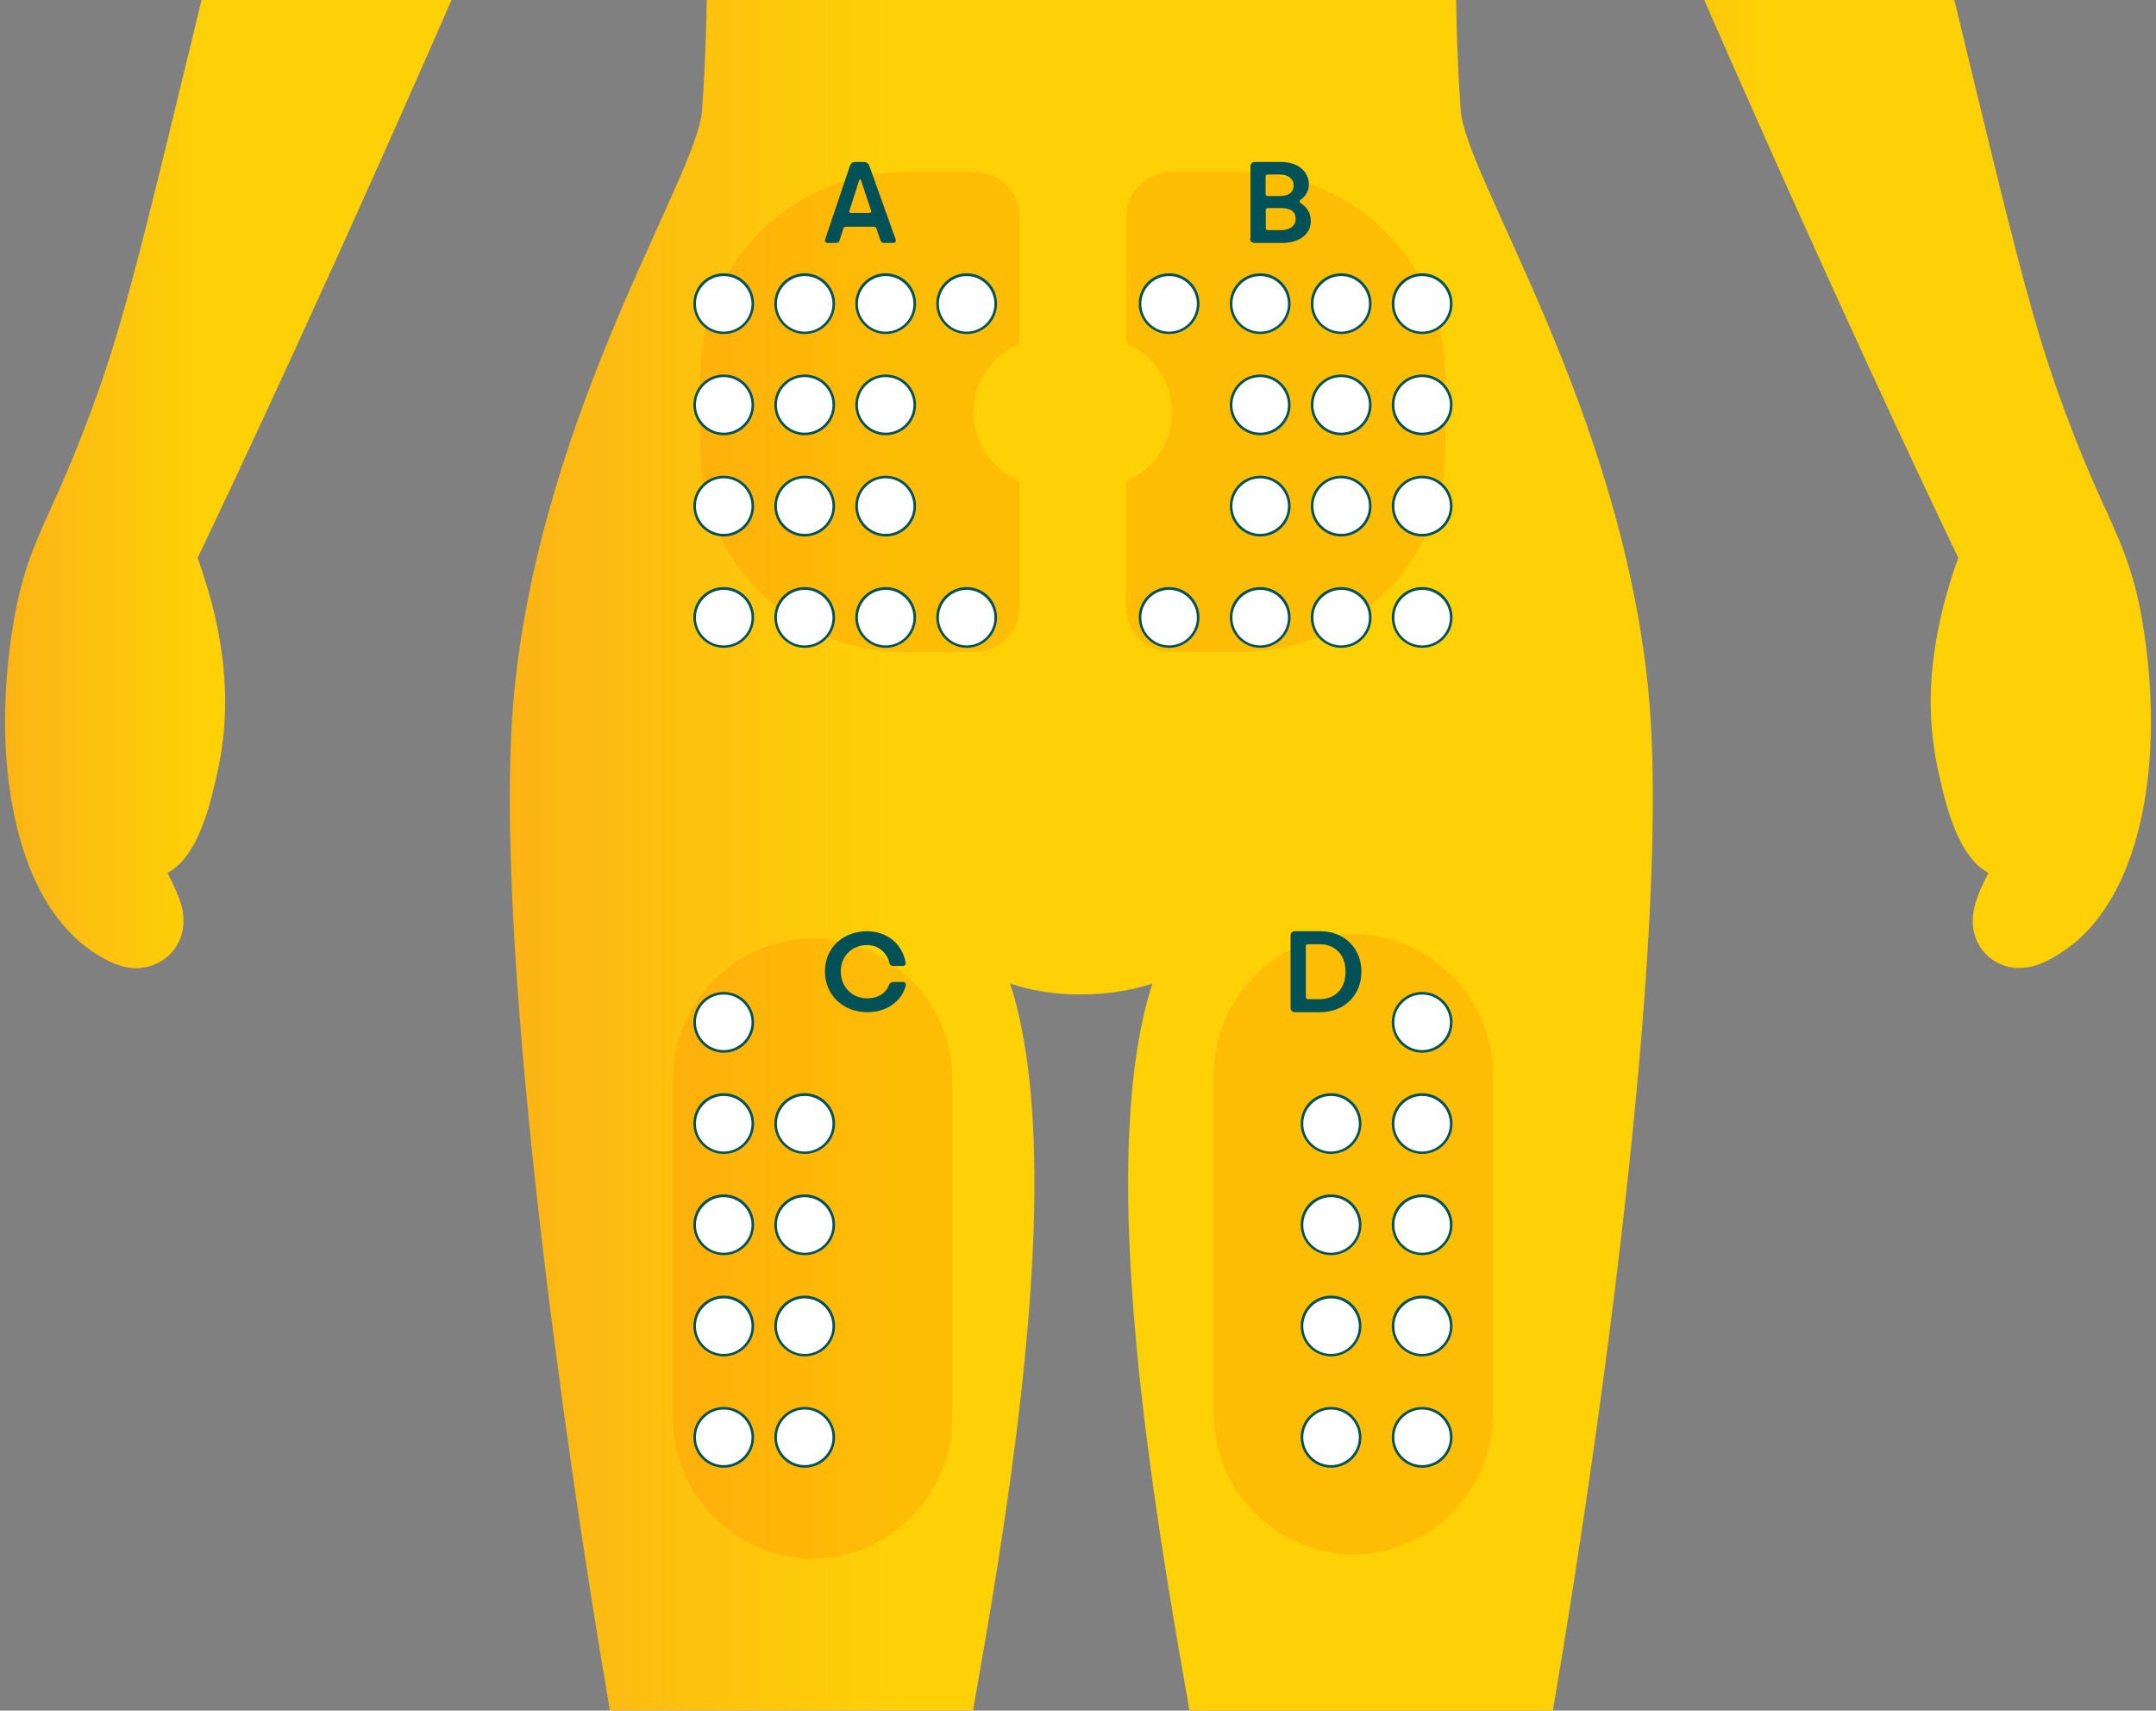 <svg width="213" height="169" viewBox="0 0 213 169" fill="none" xmlns="http://www.w3.org/2000/svg">
<rect x="0" y="0" width="213" height="169" fill="#808080" stroke="none"/>
<g clip-path="url(#clip0_1079_150247)">
<path d="M96.131 169C99.219 151.466 103.687 125.155 101.706 106.748C101.317 103.233 100.715 99.99 99.802 97.175C100.463 97.388 101.142 97.582 101.842 97.738C103.182 98.029 104.6 98.204 106.057 98.243C106.31 98.243 106.562 98.243 106.815 98.243H106.912C108.369 98.243 109.787 98.107 111.127 97.854C112.079 97.68 112.972 97.447 113.846 97.175C112.545 101.252 111.826 106.165 111.574 111.583C110.7 129.544 114.682 152.961 117.518 169H153.415C158.932 136.612 164.973 90.126 162.856 68.379C162.856 68.34 162.856 68.301 162.856 68.262C160.078 40.282 144.752 17.427 144.305 10.883C143.878 4.65 143.761 -1.66 143.858 -7.893C143.955 -13.718 144.227 -19.447 144.655 -25H69.033C69.208 -22.534 69.382 -20.049 69.499 -17.524C69.965 -8.262 70.023 1.408 69.363 10.883C68.916 17.427 53.59 40.301 50.812 68.262C50.618 70.243 50.482 72.437 50.424 74.806C49.763 98.359 55.222 139.505 60.253 168.981H96.15L96.131 169Z" fill="url(#paint0_linear_1079_150247)"/>
<path d="M25.171 -25C24.919 -23.408 24.608 -21.641 24.239 -19.66C22.879 -12.243 21.48 -6.476 18.703 5L18.645 5.252L18.509 5.777C14.351 22.942 12.254 31.544 9.651 38.825C7.669 44.34 6.193 47.641 4.989 50.301C3.182 54.32 1.997 56.961 1.162 62.612C0.21 68.961 0.288 75.117 1.376 80.398C1.784 82.379 2.327 84.204 2.988 85.854C3.26 86.534 3.571 87.194 3.881 87.816C4.25 88.534 4.639 89.194 5.066 89.835C5.766 90.864 6.523 91.777 7.359 92.573C7.397 92.612 7.456 92.65 7.494 92.709C7.825 93.019 8.174 93.311 8.524 93.563C8.738 93.738 9.165 94.029 9.67 94.359C9.728 94.398 9.806 94.437 9.884 94.476C10.583 94.903 11.224 95.194 11.846 95.388C12.04 95.447 12.234 95.505 12.448 95.544C12.797 95.621 13.147 95.641 13.477 95.641C13.847 95.641 14.216 95.602 14.585 95.505C15.342 95.33 16.041 94.961 16.624 94.437C16.935 94.146 17.207 93.835 17.421 93.485C18.003 92.573 18.236 91.447 18.081 90.262C18.081 90.204 18.081 90.146 18.062 90.087C17.965 89.524 17.79 88.922 17.479 88.204C17.226 87.602 16.916 86.942 16.547 86.243C16.974 86.01 17.421 85.68 17.848 85.233C18.023 85.058 18.178 84.864 18.334 84.67C18.664 84.262 18.955 83.777 19.247 83.233C19.557 82.67 19.829 82.01 20.101 81.291C20.49 80.282 20.82 79.097 21.131 77.796L21.189 77.544C21.616 75.777 22.316 72.806 22.238 68.709C22.199 66.922 22.024 65.058 21.694 63.155C21.5 62.048 21.267 60.903 20.956 59.757C20.703 58.748 20.393 57.718 20.062 56.689C19.888 56.165 19.713 55.641 19.519 55.117C22.413 49.078 33.077 26.612 47.549 -6.748C48.85 -9.757 50.191 -12.845 51.55 -16.01C51.628 -16.165 51.686 -16.34 51.764 -16.495C52.191 -17.505 52.833 -19.447 53.979 -25H25.191H25.171Z" fill="url(#paint1_linear_1079_150247)"/>
<path d="M208 50.301C206.795 47.641 205.319 44.34 203.338 38.825C200.696 31.427 198.559 22.689 194.344 5.252L194.286 5C191.508 -6.476 190.109 -12.243 188.73 -19.66C188.361 -21.641 188.07 -23.388 187.798 -25H159.01C160.156 -19.447 160.797 -17.505 161.224 -16.495C161.69 -15.408 162.157 -14.34 162.603 -13.272C164.119 -9.757 165.595 -6.359 167.032 -3.058C180.688 28.262 190.673 49.291 193.47 55.117C193.373 55.369 193.295 55.621 193.198 55.874C192.848 56.883 192.537 57.893 192.265 58.864C191.955 59.971 191.702 61.078 191.488 62.146C191.042 64.398 190.789 66.592 190.75 68.709C190.673 72.786 191.372 75.757 191.799 77.544L191.857 77.796C192.304 79.68 192.809 81.252 193.392 82.515C193.509 82.767 193.625 83 193.742 83.233C194.169 84.049 194.635 84.689 195.14 85.233C195.199 85.291 195.237 85.33 195.296 85.388C195.684 85.757 196.073 86.029 196.442 86.243C196.092 86.942 195.762 87.602 195.529 88.204C195.471 88.32 195.432 88.437 195.393 88.553C195.179 89.117 195.043 89.621 194.965 90.087C194.694 91.777 195.199 93.369 196.384 94.437C196.422 94.476 196.461 94.515 196.5 94.553C197.219 95.155 198.132 95.524 199.084 95.621C199.22 95.621 199.356 95.621 199.511 95.621C199.938 95.621 200.482 95.582 201.182 95.35C201.376 95.291 201.589 95.214 201.803 95.117C202.425 94.864 203.143 94.456 203.979 93.874C204.134 93.777 204.29 93.66 204.445 93.544C205.047 93.097 205.61 92.592 206.154 92.029C206.213 91.971 206.29 91.893 206.349 91.816C207.184 90.922 207.922 89.893 208.602 88.728C208.777 88.437 208.952 88.126 209.107 87.816C209.67 86.748 210.156 85.563 210.583 84.32C210.991 83.097 211.341 81.796 211.632 80.398C212.72 75.117 212.778 68.961 211.846 62.612C211.011 56.961 209.806 54.301 208.019 50.301H208Z" fill="url(#paint2_linear_1079_150247)"/>
<path opacity="0.25" d="M80.292 92.714C72.617 92.811 66.5 99.006 66.5 106.637V140.096C66.5 147.708 72.636 153.903 80.292 154C87.89 153.903 94.084 147.708 94.084 140.096V106.637C94.084 98.986 87.89 92.811 80.292 92.714Z" fill="#FF8300"/>
<path opacity="0.25" d="M133.708 92.287C126.072 92.384 119.916 98.579 119.916 106.21V139.669C119.916 147.281 126.072 153.476 133.708 153.573C141.345 153.476 147.5 147.281 147.5 139.669V106.21C147.5 98.559 141.325 92.384 133.708 92.287Z" fill="#FF8300"/>
<path opacity="0.25" d="M100.728 33.914V21.427C100.728 18.981 98.722 17 96.287 17H89.157C78.092 17.136 69.189 26.107 69.189 37.176V44.283C69.189 55.313 78.092 64.285 89.157 64.421H96.287C98.722 64.421 100.728 62.44 100.728 60.013V47.526C98.06 46.42 96.189 43.779 96.189 40.73C96.189 37.681 98.06 35.04 100.728 33.933V33.914Z" fill="#FF8300"/>
<path opacity="0.25" d="M111.268 33.914V21.427C111.268 18.981 113.274 17 115.729 17H122.82C133.884 17.136 142.787 26.107 142.787 37.176V44.283C142.787 55.313 133.884 64.285 122.82 64.421H115.729C113.255 64.421 111.268 62.44 111.268 60.013V47.526C113.936 46.42 115.807 43.779 115.807 40.73C115.807 37.681 113.936 35.04 111.268 33.933V33.914Z" fill="#FF8300"/>
<path d="M71.499 103.863C73.081 103.863 74.362 102.581 74.362 101C74.362 99.419 73.081 98.137 71.499 98.137C69.918 98.137 68.637 99.419 68.637 101C68.637 102.581 69.918 103.863 71.499 103.863Z" fill="white"/>
<path fill-rule="evenodd" clip-rule="evenodd" d="M68.5 101C68.5 102.667 69.853 104 71.5 104C73.167 104 74.5 102.667 74.5 101C74.5 99.333 73.167 98 71.5 98C69.833 98 68.5 99.333 68.5 101ZM68.755 101C68.755 99.49 69.99 98.255 71.5 98.255C73.01 98.255 74.245 99.49 74.245 101C74.245 102.51 73.01 103.745 71.5 103.745C69.99 103.745 68.755 102.51 68.755 101Z" fill="#025157"/>
<path d="M71.499 113.883C73.081 113.883 74.362 112.601 74.362 111.02C74.362 109.439 73.081 108.157 71.499 108.157C69.918 108.157 68.637 109.439 68.637 111.02C68.637 112.601 69.918 113.883 71.499 113.883Z" fill="white"/>
<path fill-rule="evenodd" clip-rule="evenodd" d="M68.5 111C68.5 112.667 69.853 114 71.5 114C73.167 114 74.5 112.667 74.5 111C74.5 109.333 73.167 108 71.5 108C69.833 108 68.5 109.333 68.5 111ZM68.755 111.02C68.755 109.51 69.99 108.275 71.5 108.275C73.01 108.275 74.245 109.51 74.245 111.02C74.245 112.529 73.01 113.765 71.5 113.765C69.99 113.765 68.755 112.529 68.755 111.02Z" fill="#025157"/>
<path d="M71.499 123.883C73.081 123.883 74.362 122.601 74.362 121.02C74.362 119.439 73.081 118.157 71.499 118.157C69.918 118.157 68.637 119.439 68.637 121.02C68.637 122.601 69.918 123.883 71.499 123.883Z" fill="white"/>
<path fill-rule="evenodd" clip-rule="evenodd" d="M68.5 121C68.5 122.667 69.853 124 71.5 124C73.167 124 74.5 122.667 74.5 121C74.5 119.333 73.167 118 71.5 118C69.833 118 68.5 119.333 68.5 121ZM68.755 121.02C68.755 119.51 69.99 118.275 71.5 118.275C73.01 118.275 74.245 119.51 74.245 121.02C74.245 122.529 73.01 123.765 71.5 123.765C69.99 123.765 68.755 122.529 68.755 121.02Z" fill="#025157"/>
<path d="M71.499 133.863C73.081 133.863 74.362 132.581 74.362 131C74.362 129.419 73.081 128.137 71.499 128.137C69.918 128.137 68.637 129.419 68.637 131C68.637 132.581 69.918 133.863 71.499 133.863Z" fill="white"/>
<path fill-rule="evenodd" clip-rule="evenodd" d="M68.5 131C68.5 132.667 69.853 134 71.5 134C73.167 134 74.5 132.667 74.5 131C74.5 129.333 73.167 128 71.5 128C69.833 128 68.5 129.333 68.5 131ZM68.755 131.02C68.755 129.51 69.99 128.275 71.5 128.275C73.01 128.275 74.245 129.51 74.245 131.02C74.245 132.529 73.01 133.765 71.5 133.765C69.99 133.765 68.755 132.529 68.755 131.02Z" fill="#025157"/>
<path d="M71.499 32.863C73.081 32.863 74.362 31.581 74.362 30C74.362 28.419 73.081 27.137 71.499 27.137C69.918 27.137 68.637 28.419 68.637 30C68.637 31.581 69.918 32.863 71.499 32.863Z" fill="white"/>
<path fill-rule="evenodd" clip-rule="evenodd" d="M68.5 30C68.5 31.667 69.853 33 71.5 33C73.167 33 74.5 31.667 74.5 30C74.5 28.333 73.167 27 71.5 27C69.833 27 68.5 28.333 68.5 30ZM68.755 30.02C68.755 28.51 69.99 27.274 71.5 27.274C73.01 27.274 74.245 28.51 74.245 30.02C74.245 31.529 73.01 32.765 71.5 32.765C69.99 32.765 68.755 31.529 68.755 30.02Z" fill="#025157"/>
<path d="M71.499 42.863C73.081 42.863 74.362 41.581 74.362 40C74.362 38.419 73.081 37.137 71.499 37.137C69.918 37.137 68.637 38.419 68.637 40C68.637 41.581 69.918 42.863 71.499 42.863Z" fill="white"/>
<path fill-rule="evenodd" clip-rule="evenodd" d="M68.5 40C68.5 41.667 69.853 43 71.5 43C73.167 43 74.5 41.667 74.5 40C74.5 38.333 73.167 37 71.5 37C69.833 37 68.5 38.333 68.5 40ZM68.755 40C68.755 38.49 69.99 37.255 71.5 37.255C73.01 37.255 74.245 38.49 74.245 40C74.245 41.51 73.01 42.745 71.5 42.745C69.99 42.745 68.755 41.51 68.755 40Z" fill="#025157"/>
<path d="M71.499 52.863C73.081 52.863 74.362 51.581 74.362 50C74.362 48.419 73.081 47.137 71.499 47.137C69.918 47.137 68.637 48.419 68.637 50C68.637 51.581 69.918 52.863 71.499 52.863Z" fill="white"/>
<path fill-rule="evenodd" clip-rule="evenodd" d="M68.5 50C68.5 51.667 69.853 53 71.5 53C73.167 53 74.5 51.667 74.5 50C74.5 48.333 73.167 47 71.5 47C69.833 47 68.5 48.333 68.5 50ZM68.755 50C68.755 48.49 69.99 47.255 71.5 47.255C73.01 47.255 74.245 48.49 74.245 50C74.245 51.51 73.01 52.745 71.5 52.745C69.99 52.745 68.755 51.51 68.755 50Z" fill="#025157"/>
<path d="M71.499 63.882C73.081 63.882 74.362 62.601 74.362 61.02C74.362 59.439 73.081 58.157 71.499 58.157C69.918 58.157 68.637 59.439 68.637 61.02C68.637 62.601 69.918 63.882 71.499 63.882Z" fill="white"/>
<path fill-rule="evenodd" clip-rule="evenodd" d="M68.5 61C68.5 62.667 69.853 64 71.5 64C73.167 64 74.5 62.667 74.5 61C74.5 59.333 73.167 58 71.5 58C69.833 58 68.5 59.333 68.5 61ZM68.755 61.02C68.755 59.51 69.99 58.275 71.5 58.275C73.01 58.275 74.245 59.51 74.245 61.02C74.245 62.529 73.01 63.765 71.5 63.765C69.99 63.765 68.755 62.529 68.755 61.02Z" fill="#025157"/>
<path d="M79.499 32.863C81.081 32.863 82.362 31.581 82.362 30C82.362 28.419 81.081 27.137 79.499 27.137C77.918 27.137 76.637 28.419 76.637 30C76.637 31.581 77.918 32.863 79.499 32.863Z" fill="white"/>
<path fill-rule="evenodd" clip-rule="evenodd" d="M76.5 30C76.5 31.667 77.853 33 79.5 33C81.167 33 82.5 31.667 82.5 30C82.5 28.333 81.167 27 79.5 27C77.833 27 76.5 28.333 76.5 30ZM76.755 30.02C76.755 28.51 77.99 27.274 79.5 27.274C81.01 27.274 82.245 28.51 82.245 30.02C82.245 31.529 81.01 32.765 79.5 32.765C77.99 32.765 76.755 31.529 76.755 30.02Z" fill="#025157"/>
<path d="M79.499 42.863C81.081 42.863 82.362 41.581 82.362 40C82.362 38.419 81.081 37.137 79.499 37.137C77.918 37.137 76.637 38.419 76.637 40C76.637 41.581 77.918 42.863 79.499 42.863Z" fill="white"/>
<path fill-rule="evenodd" clip-rule="evenodd" d="M76.5 40C76.5 41.667 77.853 43 79.5 43C81.167 43 82.5 41.667 82.5 40C82.5 38.333 81.167 37 79.5 37C77.833 37 76.5 38.333 76.5 40ZM76.755 40C76.755 38.49 77.99 37.255 79.5 37.255C81.01 37.255 82.245 38.49 82.245 40C82.245 41.51 81.01 42.745 79.5 42.745C77.99 42.745 76.755 41.51 76.755 40Z" fill="#025157"/>
<path d="M79.499 52.863C81.081 52.863 82.362 51.581 82.362 50C82.362 48.419 81.081 47.137 79.499 47.137C77.918 47.137 76.637 48.419 76.637 50C76.637 51.581 77.918 52.863 79.499 52.863Z" fill="white"/>
<path fill-rule="evenodd" clip-rule="evenodd" d="M76.5 50C76.5 51.667 77.853 53 79.5 53C81.167 53 82.5 51.667 82.5 50C82.5 48.333 81.167 47 79.5 47C77.833 47 76.5 48.333 76.5 50ZM76.755 50C76.755 48.49 77.99 47.255 79.5 47.255C81.01 47.255 82.245 48.49 82.245 50C82.245 51.51 81.01 52.745 79.5 52.745C77.99 52.745 76.755 51.51 76.755 50Z" fill="#025157"/>
<path d="M79.499 63.882C81.081 63.882 82.362 62.601 82.362 61.02C82.362 59.439 81.081 58.157 79.499 58.157C77.918 58.157 76.637 59.439 76.637 61.02C76.637 62.601 77.918 63.882 79.499 63.882Z" fill="white"/>
<path fill-rule="evenodd" clip-rule="evenodd" d="M76.5 61C76.5 62.667 77.853 64 79.5 64C81.167 64 82.5 62.667 82.5 61C82.5 59.333 81.167 58 79.5 58C77.833 58 76.5 59.333 76.5 61ZM76.755 61.02C76.755 59.51 77.99 58.275 79.5 58.275C81.01 58.275 82.245 59.51 82.245 61.02C82.245 62.529 81.01 63.765 79.5 63.765C77.99 63.765 76.755 62.529 76.755 61.02Z" fill="#025157"/>
<path d="M87.521 32.863C89.102 32.863 90.384 31.581 90.384 30C90.384 28.419 89.102 27.137 87.521 27.137C85.94 27.137 84.658 28.419 84.658 30C84.658 31.581 85.94 32.863 87.521 32.863Z" fill="white"/>
<path fill-rule="evenodd" clip-rule="evenodd" d="M84.5 30C84.5 31.667 85.853 33 87.5 33C89.167 33 90.5 31.667 90.5 30C90.5 28.333 89.167 27 87.5 27C85.833 27 84.5 28.333 84.5 30ZM84.755 30.02C84.755 28.51 85.99 27.274 87.5 27.274C89.01 27.274 90.245 28.51 90.245 30.02C90.245 31.529 89.01 32.765 87.5 32.765C85.99 32.765 84.755 31.529 84.755 30.02Z" fill="#025157"/>
<path d="M87.521 42.863C89.102 42.863 90.384 41.581 90.384 40C90.384 38.419 89.102 37.137 87.521 37.137C85.94 37.137 84.658 38.419 84.658 40C84.658 41.581 85.94 42.863 87.521 42.863Z" fill="white"/>
<path fill-rule="evenodd" clip-rule="evenodd" d="M84.5 40C84.5 41.667 85.853 43 87.5 43C89.167 43 90.5 41.667 90.5 40C90.5 38.333 89.167 37 87.5 37C85.833 37 84.5 38.333 84.5 40ZM84.755 40C84.755 38.49 85.99 37.255 87.5 37.255C89.01 37.255 90.245 38.49 90.245 40C90.245 41.51 89.01 42.745 87.5 42.745C85.99 42.745 84.755 41.51 84.755 40Z" fill="#025157"/>
<path d="M87.521 52.863C89.102 52.863 90.384 51.581 90.384 50C90.384 48.419 89.102 47.137 87.521 47.137C85.94 47.137 84.658 48.419 84.658 50C84.658 51.581 85.94 52.863 87.521 52.863Z" fill="white"/>
<path fill-rule="evenodd" clip-rule="evenodd" d="M84.5 50C84.5 51.667 85.853 53 87.5 53C89.167 53 90.5 51.667 90.5 50C90.5 48.333 89.167 47 87.5 47C85.833 47 84.5 48.333 84.5 50ZM84.755 50C84.755 48.49 85.99 47.255 87.5 47.255C89.01 47.255 90.245 48.49 90.245 50C90.245 51.51 89.01 52.745 87.5 52.745C85.99 52.745 84.755 51.51 84.755 50Z" fill="#025157"/>
<path d="M87.521 63.882C89.102 63.882 90.384 62.601 90.384 61.02C90.384 59.439 89.102 58.157 87.521 58.157C85.94 58.157 84.658 59.439 84.658 61.02C84.658 62.601 85.94 63.882 87.521 63.882Z" fill="white"/>
<path fill-rule="evenodd" clip-rule="evenodd" d="M84.5 61C84.5 62.667 85.853 64 87.5 64C89.167 64 90.5 62.667 90.5 61C90.5 59.333 89.167 58 87.5 58C85.833 58 84.5 59.333 84.5 61ZM84.755 61.02C84.755 59.51 85.99 58.275 87.5 58.275C89.01 58.275 90.245 59.51 90.245 61.02C90.245 62.529 89.01 63.765 87.5 63.765C85.99 63.765 84.755 62.529 84.755 61.02Z" fill="#025157"/>
<path d="M95.499 32.863C97.081 32.863 98.362 31.581 98.362 30C98.362 28.419 97.081 27.137 95.499 27.137C93.918 27.137 92.637 28.419 92.637 30C92.637 31.581 93.918 32.863 95.499 32.863Z" fill="white"/>
<path fill-rule="evenodd" clip-rule="evenodd" d="M92.5 30C92.5 31.667 93.853 33 95.5 33C97.167 33 98.5 31.667 98.5 30C98.5 28.333 97.167 27 95.5 27C93.833 27 92.5 28.333 92.5 30ZM92.755 30.02C92.755 28.51 93.99 27.274 95.5 27.274C97.01 27.274 98.245 28.51 98.245 30.02C98.245 31.529 97.01 32.765 95.5 32.765C93.99 32.765 92.755 31.529 92.755 30.02Z" fill="#025157"/>
<path d="M95.499 63.882C97.081 63.882 98.362 62.601 98.362 61.02C98.362 59.439 97.081 58.157 95.499 58.157C93.918 58.157 92.637 59.439 92.637 61.02C92.637 62.601 93.918 63.882 95.499 63.882Z" fill="white"/>
<path fill-rule="evenodd" clip-rule="evenodd" d="M92.5 61C92.5 62.667 93.853 64 95.5 64C97.167 64 98.5 62.667 98.5 61C98.5 59.333 97.167 58 95.5 58C93.833 58 92.5 59.333 92.5 61ZM92.755 61.02C92.755 59.51 93.99 58.275 95.5 58.275C97.01 58.275 98.245 59.51 98.245 61.02C98.245 62.529 97.01 63.765 95.5 63.765C93.99 63.765 92.755 62.529 92.755 61.02Z" fill="#025157"/>
<path d="M140.499 32.863C142.081 32.863 143.362 31.581 143.362 30C143.362 28.419 142.081 27.137 140.499 27.137C138.918 27.137 137.637 28.419 137.637 30C137.637 31.581 138.918 32.863 140.499 32.863Z" fill="white"/>
<path fill-rule="evenodd" clip-rule="evenodd" d="M137.5 30C137.5 31.667 138.853 33 140.5 33C142.167 33 143.5 31.667 143.5 30C143.5 28.333 142.167 27 140.5 27C138.833 27 137.5 28.333 137.5 30ZM137.755 30.02C137.755 28.51 138.99 27.274 140.5 27.274C142.01 27.274 143.245 28.51 143.245 30.02C143.245 31.529 142.01 32.765 140.5 32.765C138.99 32.765 137.755 31.529 137.755 30.02Z" fill="#025157"/>
<path d="M140.499 42.863C142.081 42.863 143.362 41.581 143.362 40C143.362 38.419 142.081 37.137 140.499 37.137C138.918 37.137 137.637 38.419 137.637 40C137.637 41.581 138.918 42.863 140.499 42.863Z" fill="white"/>
<path fill-rule="evenodd" clip-rule="evenodd" d="M137.5 40C137.5 41.667 138.853 43 140.5 43C142.167 43 143.5 41.667 143.5 40C143.5 38.333 142.167 37 140.5 37C138.833 37 137.5 38.333 137.5 40ZM137.755 40C137.755 38.49 138.99 37.255 140.5 37.255C142.01 37.255 143.245 38.49 143.245 40C143.245 41.51 142.01 42.745 140.5 42.745C138.99 42.745 137.755 41.51 137.755 40Z" fill="#025157"/>
<path d="M140.499 52.863C142.081 52.863 143.362 51.581 143.362 50C143.362 48.419 142.081 47.137 140.499 47.137C138.918 47.137 137.637 48.419 137.637 50C137.637 51.581 138.918 52.863 140.499 52.863Z" fill="white"/>
<path fill-rule="evenodd" clip-rule="evenodd" d="M137.5 50C137.5 51.667 138.853 53 140.5 53C142.167 53 143.5 51.667 143.5 50C143.5 48.333 142.167 47 140.5 47C138.833 47 137.5 48.333 137.5 50ZM137.755 50C137.755 48.49 138.99 47.255 140.5 47.255C142.01 47.255 143.245 48.49 143.245 50C143.245 51.51 142.01 52.745 140.5 52.745C138.99 52.745 137.755 51.51 137.755 50Z" fill="#025157"/>
<path d="M140.499 63.882C142.081 63.882 143.362 62.601 143.362 61.02C143.362 59.439 142.081 58.157 140.499 58.157C138.918 58.157 137.637 59.439 137.637 61.02C137.637 62.601 138.918 63.882 140.499 63.882Z" fill="white"/>
<path fill-rule="evenodd" clip-rule="evenodd" d="M137.5 61C137.5 62.667 138.853 64 140.5 64C142.167 64 143.5 62.667 143.5 61C143.5 59.333 142.167 58 140.5 58C138.833 58 137.5 59.333 137.5 61ZM137.755 61.02C137.755 59.51 138.99 58.275 140.5 58.275C142.01 58.275 143.245 59.51 143.245 61.02C143.245 62.529 142.01 63.765 140.5 63.765C138.99 63.765 137.755 62.529 137.755 61.02Z" fill="#025157"/>
<path d="M132.499 32.863C134.081 32.863 135.362 31.581 135.362 30C135.362 28.419 134.081 27.137 132.499 27.137C130.918 27.137 129.637 28.419 129.637 30C129.637 31.581 130.918 32.863 132.499 32.863Z" fill="white"/>
<path fill-rule="evenodd" clip-rule="evenodd" d="M129.5 30C129.5 31.667 130.853 33 132.5 33C134.167 33 135.5 31.667 135.5 30C135.5 28.333 134.167 27 132.5 27C130.833 27 129.5 28.333 129.5 30ZM129.755 30.02C129.755 28.51 130.99 27.274 132.5 27.274C134.01 27.274 135.245 28.51 135.245 30.02C135.245 31.529 134.01 32.765 132.5 32.765C130.99 32.765 129.755 31.529 129.755 30.02Z" fill="#025157"/>
<path d="M132.499 42.863C134.081 42.863 135.362 41.581 135.362 40C135.362 38.419 134.081 37.137 132.499 37.137C130.918 37.137 129.637 38.419 129.637 40C129.637 41.581 130.918 42.863 132.499 42.863Z" fill="white"/>
<path fill-rule="evenodd" clip-rule="evenodd" d="M129.5 40C129.5 41.667 130.853 43 132.5 43C134.167 43 135.5 41.667 135.5 40C135.5 38.333 134.167 37 132.5 37C130.833 37 129.5 38.333 129.5 40ZM129.755 40C129.755 38.49 130.99 37.255 132.5 37.255C134.01 37.255 135.245 38.49 135.245 40C135.245 41.51 134.01 42.745 132.5 42.745C130.99 42.745 129.755 41.51 129.755 40Z" fill="#025157"/>
<path d="M132.499 52.863C134.081 52.863 135.362 51.581 135.362 50C135.362 48.419 134.081 47.137 132.499 47.137C130.918 47.137 129.637 48.419 129.637 50C129.637 51.581 130.918 52.863 132.499 52.863Z" fill="white"/>
<path fill-rule="evenodd" clip-rule="evenodd" d="M129.5 50C129.5 51.667 130.853 53 132.5 53C134.167 53 135.5 51.667 135.5 50C135.5 48.333 134.167 47 132.5 47C130.833 47 129.5 48.333 129.5 50ZM129.755 50C129.755 48.49 130.99 47.255 132.5 47.255C134.01 47.255 135.245 48.49 135.245 50C135.245 51.51 134.01 52.745 132.5 52.745C130.99 52.745 129.755 51.51 129.755 50Z" fill="#025157"/>
<path d="M132.499 63.882C134.081 63.882 135.362 62.601 135.362 61.02C135.362 59.439 134.081 58.157 132.499 58.157C130.918 58.157 129.637 59.439 129.637 61.02C129.637 62.601 130.918 63.882 132.499 63.882Z" fill="white"/>
<path fill-rule="evenodd" clip-rule="evenodd" d="M129.5 61C129.5 62.667 130.853 64 132.5 64C134.167 64 135.5 62.667 135.5 61C135.5 59.333 134.167 58 132.5 58C130.833 58 129.5 59.333 129.5 61ZM129.755 61.02C129.755 59.51 130.99 58.275 132.5 58.275C134.01 58.275 135.245 59.51 135.245 61.02C135.245 62.529 134.01 63.765 132.5 63.765C130.99 63.765 129.755 62.529 129.755 61.02Z" fill="#025157"/>
<path d="M124.499 32.863C126.081 32.863 127.362 31.581 127.362 30C127.362 28.419 126.081 27.137 124.499 27.137C122.918 27.137 121.637 28.419 121.637 30C121.637 31.581 122.918 32.863 124.499 32.863Z" fill="white"/>
<path fill-rule="evenodd" clip-rule="evenodd" d="M121.5 30C121.5 31.667 122.853 33 124.5 33C126.167 33 127.5 31.667 127.5 30C127.5 28.333 126.167 27 124.5 27C122.833 27 121.5 28.333 121.5 30ZM121.755 30.02C121.755 28.51 122.99 27.274 124.5 27.274C126.01 27.274 127.245 28.51 127.245 30.02C127.245 31.529 126.01 32.765 124.5 32.765C122.99 32.765 121.755 31.529 121.755 30.02Z" fill="#025157"/>
<path d="M124.499 42.863C126.081 42.863 127.362 41.581 127.362 40C127.362 38.419 126.081 37.137 124.499 37.137C122.918 37.137 121.637 38.419 121.637 40C121.637 41.581 122.918 42.863 124.499 42.863Z" fill="white"/>
<path fill-rule="evenodd" clip-rule="evenodd" d="M121.5 40C121.5 41.667 122.853 43 124.5 43C126.167 43 127.5 41.667 127.5 40C127.5 38.333 126.167 37 124.5 37C122.833 37 121.5 38.333 121.5 40ZM121.755 40C121.755 38.49 122.99 37.255 124.5 37.255C126.01 37.255 127.245 38.49 127.245 40C127.245 41.51 126.01 42.745 124.5 42.745C122.99 42.745 121.755 41.51 121.755 40Z" fill="#025157"/>
<path d="M124.499 52.863C126.081 52.863 127.362 51.581 127.362 50C127.362 48.419 126.081 47.137 124.499 47.137C122.918 47.137 121.637 48.419 121.637 50C121.637 51.581 122.918 52.863 124.499 52.863Z" fill="white"/>
<path fill-rule="evenodd" clip-rule="evenodd" d="M121.5 50C121.5 51.667 122.853 53 124.5 53C126.167 53 127.5 51.667 127.5 50C127.5 48.333 126.167 47 124.5 47C122.833 47 121.5 48.333 121.5 50ZM121.755 50C121.755 48.49 122.99 47.255 124.5 47.255C126.01 47.255 127.245 48.49 127.245 50C127.245 51.51 126.01 52.745 124.5 52.745C122.99 52.745 121.755 51.51 121.755 50Z" fill="#025157"/>
<path d="M124.499 63.882C126.081 63.882 127.362 62.601 127.362 61.02C127.362 59.439 126.081 58.157 124.499 58.157C122.918 58.157 121.637 59.439 121.637 61.02C121.637 62.601 122.918 63.882 124.499 63.882Z" fill="white"/>
<path fill-rule="evenodd" clip-rule="evenodd" d="M121.5 61C121.5 62.667 122.853 64 124.5 64C126.167 64 127.5 62.667 127.5 61C127.5 59.333 126.167 58 124.5 58C122.833 58 121.5 59.333 121.5 61ZM121.755 61.02C121.755 59.51 122.99 58.275 124.5 58.275C126.01 58.275 127.245 59.51 127.245 61.02C127.245 62.529 126.01 63.765 124.5 63.765C122.99 63.765 121.755 62.529 121.755 61.02Z" fill="#025157"/>
<path d="M115.499 32.863C117.081 32.863 118.362 31.581 118.362 30C118.362 28.419 117.081 27.137 115.499 27.137C113.918 27.137 112.637 28.419 112.637 30C112.637 31.581 113.918 32.863 115.499 32.863Z" fill="white"/>
<path fill-rule="evenodd" clip-rule="evenodd" d="M112.5 30C112.5 31.667 113.853 33 115.5 33C117.167 33 118.5 31.667 118.5 30C118.5 28.333 117.167 27 115.5 27C113.833 27 112.5 28.333 112.5 30ZM112.755 30.02C112.755 28.51 113.99 27.274 115.5 27.274C117.01 27.274 118.245 28.51 118.245 30.02C118.245 31.529 117.01 32.765 115.5 32.765C113.99 32.765 112.755 31.529 112.755 30.02Z" fill="#025157"/>
<path d="M115.499 63.882C117.081 63.882 118.362 62.601 118.362 61.02C118.362 59.439 117.081 58.157 115.499 58.157C113.918 58.157 112.637 59.439 112.637 61.02C112.637 62.601 113.918 63.882 115.499 63.882Z" fill="white"/>
<path fill-rule="evenodd" clip-rule="evenodd" d="M112.5 61C112.5 62.667 113.853 64 115.5 64C117.167 64 118.5 62.667 118.5 61C118.5 59.333 117.167 58 115.5 58C113.833 58 112.5 59.333 112.5 61ZM112.755 61.02C112.755 59.51 113.99 58.275 115.5 58.275C117.01 58.275 118.245 59.51 118.245 61.02C118.245 62.529 117.01 63.765 115.5 63.765C113.99 63.765 112.755 62.529 112.755 61.02Z" fill="#025157"/>
<path d="M71.499 144.863C73.081 144.863 74.362 143.581 74.362 142C74.362 140.419 73.081 139.137 71.499 139.137C69.918 139.137 68.637 140.419 68.637 142C68.637 143.581 69.918 144.863 71.499 144.863Z" fill="white"/>
<path fill-rule="evenodd" clip-rule="evenodd" d="M68.5 142C68.5 143.667 69.853 145 71.5 145C73.167 145 74.5 143.667 74.5 142C74.5 140.333 73.167 139 71.5 139C69.833 139 68.5 140.333 68.5 142ZM68.755 142C68.755 140.49 69.99 139.255 71.5 139.255C73.01 139.255 74.245 140.49 74.245 142C74.245 143.51 73.01 144.745 71.5 144.745C69.99 144.745 68.755 143.51 68.755 142Z" fill="#025157"/>
<path d="M79.499 113.883C81.081 113.883 82.362 112.601 82.362 111.02C82.362 109.439 81.081 108.157 79.499 108.157C77.918 108.157 76.637 109.439 76.637 111.02C76.637 112.601 77.918 113.883 79.499 113.883Z" fill="white"/>
<path fill-rule="evenodd" clip-rule="evenodd" d="M76.5 111C76.5 112.667 77.853 114 79.5 114C81.167 114 82.5 112.667 82.5 111C82.5 109.333 81.167 108 79.5 108C77.833 108 76.5 109.333 76.5 111ZM76.755 111.02C76.755 109.51 77.99 108.275 79.5 108.275C81.01 108.275 82.245 109.51 82.245 111.02C82.245 112.529 81.01 113.765 79.5 113.765C77.99 113.765 76.755 112.529 76.755 111.02Z" fill="#025157"/>
<path d="M79.499 123.883C81.081 123.883 82.362 122.601 82.362 121.02C82.362 119.439 81.081 118.157 79.499 118.157C77.918 118.157 76.637 119.439 76.637 121.02C76.637 122.601 77.918 123.883 79.499 123.883Z" fill="white"/>
<path fill-rule="evenodd" clip-rule="evenodd" d="M76.5 121C76.5 122.667 77.853 124 79.5 124C81.167 124 82.5 122.667 82.5 121C82.5 119.333 81.167 118 79.5 118C77.833 118 76.5 119.333 76.5 121ZM76.755 121.02C76.755 119.51 77.99 118.275 79.5 118.275C81.01 118.275 82.245 119.51 82.245 121.02C82.245 122.529 81.01 123.765 79.5 123.765C77.99 123.765 76.755 122.529 76.755 121.02Z" fill="#025157"/>
<path d="M79.499 133.863C81.081 133.863 82.362 132.581 82.362 131C82.362 129.419 81.081 128.137 79.499 128.137C77.918 128.137 76.637 129.419 76.637 131C76.637 132.581 77.918 133.863 79.499 133.863Z" fill="white"/>
<path fill-rule="evenodd" clip-rule="evenodd" d="M76.5 131C76.5 132.667 77.853 134 79.5 134C81.167 134 82.5 132.667 82.5 131C82.5 129.333 81.167 128 79.5 128C77.833 128 76.5 129.333 76.5 131ZM76.755 131.02C76.755 129.51 77.99 128.275 79.5 128.275C81.01 128.275 82.245 129.51 82.245 131.02C82.245 132.529 81.01 133.765 79.5 133.765C77.99 133.765 76.755 132.529 76.755 131.02Z" fill="#025157"/>
<path d="M79.499 144.863C81.081 144.863 82.362 143.581 82.362 142C82.362 140.419 81.081 139.137 79.499 139.137C77.918 139.137 76.637 140.419 76.637 142C76.637 143.581 77.918 144.863 79.499 144.863Z" fill="white"/>
<path fill-rule="evenodd" clip-rule="evenodd" d="M76.5 142C76.5 143.667 77.853 145 79.5 145C81.167 145 82.5 143.667 82.5 142C82.5 140.333 81.167 139 79.5 139C77.833 139 76.5 140.333 76.5 142ZM76.755 142C76.755 140.49 77.99 139.255 79.5 139.255C81.01 139.255 82.245 140.49 82.245 142C82.245 143.51 81.01 144.745 79.5 144.745C77.99 144.745 76.755 143.51 76.755 142Z" fill="#025157"/>
<path d="M140.499 103.863C142.081 103.863 143.362 102.581 143.362 101C143.362 99.419 142.081 98.137 140.499 98.137C138.918 98.137 137.637 99.419 137.637 101C137.637 102.581 138.918 103.863 140.499 103.863Z" fill="white"/>
<path fill-rule="evenodd" clip-rule="evenodd" d="M137.5 101C137.5 102.667 138.853 104 140.5 104C142.167 104 143.5 102.667 143.5 101C143.5 99.333 142.167 98 140.5 98C138.833 98 137.5 99.333 137.5 101ZM137.755 101C137.755 99.49 138.99 98.255 140.5 98.255C142.01 98.255 143.245 99.49 143.245 101C143.245 102.51 142.01 103.745 140.5 103.745C138.99 103.745 137.755 102.51 137.755 101Z" fill="#025157"/>
<path d="M140.499 113.883C142.081 113.883 143.362 112.601 143.362 111.02C143.362 109.439 142.081 108.157 140.499 108.157C138.918 108.157 137.637 109.439 137.637 111.02C137.637 112.601 138.918 113.883 140.499 113.883Z" fill="white"/>
<path fill-rule="evenodd" clip-rule="evenodd" d="M137.5 111C137.5 112.667 138.853 114 140.5 114C142.167 114 143.5 112.667 143.5 111C143.5 109.333 142.167 108 140.5 108C138.833 108 137.5 109.333 137.5 111ZM137.755 111.02C137.755 109.51 138.99 108.275 140.5 108.275C142.01 108.275 143.245 109.51 143.245 111.02C143.245 112.529 142.01 113.765 140.5 113.765C138.99 113.765 137.755 112.529 137.755 111.02Z" fill="#025157"/>
<path d="M140.499 123.883C142.081 123.883 143.362 122.601 143.362 121.02C143.362 119.439 142.081 118.157 140.499 118.157C138.918 118.157 137.637 119.439 137.637 121.02C137.637 122.601 138.918 123.883 140.499 123.883Z" fill="white"/>
<path fill-rule="evenodd" clip-rule="evenodd" d="M137.5 121C137.5 122.667 138.853 124 140.5 124C142.167 124 143.5 122.667 143.5 121C143.5 119.333 142.167 118 140.5 118C138.833 118 137.5 119.333 137.5 121ZM137.755 121.02C137.755 119.51 138.99 118.275 140.5 118.275C142.01 118.275 143.245 119.51 143.245 121.02C143.245 122.529 142.01 123.765 140.5 123.765C138.99 123.765 137.755 122.529 137.755 121.02Z" fill="#025157"/>
<path d="M140.499 133.863C142.081 133.863 143.362 132.581 143.362 131C143.362 129.419 142.081 128.137 140.499 128.137C138.918 128.137 137.637 129.419 137.637 131C137.637 132.581 138.918 133.863 140.499 133.863Z" fill="white"/>
<path fill-rule="evenodd" clip-rule="evenodd" d="M137.5 131C137.5 132.667 138.853 134 140.5 134C142.167 134 143.5 132.667 143.5 131C143.5 129.333 142.167 128 140.5 128C138.833 128 137.5 129.333 137.5 131ZM137.755 131.02C137.755 129.51 138.99 128.275 140.5 128.275C142.01 128.275 143.245 129.51 143.245 131.02C143.245 132.529 142.01 133.765 140.5 133.765C138.99 133.765 137.755 132.529 137.755 131.02Z" fill="#025157"/>
<path d="M140.499 144.863C142.081 144.863 143.362 143.581 143.362 142C143.362 140.419 142.081 139.137 140.499 139.137C138.918 139.137 137.637 140.419 137.637 142C137.637 143.581 138.918 144.863 140.499 144.863Z" fill="white"/>
<path fill-rule="evenodd" clip-rule="evenodd" d="M137.5 142C137.5 143.667 138.853 145 140.5 145C142.167 145 143.5 143.667 143.5 142C143.5 140.333 142.167 139 140.5 139C138.833 139 137.5 140.333 137.5 142ZM137.755 142C137.755 140.49 138.99 139.255 140.5 139.255C142.01 139.255 143.245 140.49 143.245 142C143.245 143.51 142.01 144.745 140.5 144.745C138.99 144.745 137.755 143.51 137.755 142Z" fill="#025157"/>
<path d="M131.499 113.883C133.081 113.883 134.362 112.601 134.362 111.02C134.362 109.439 133.081 108.157 131.499 108.157C129.918 108.157 128.637 109.439 128.637 111.02C128.637 112.601 129.918 113.883 131.499 113.883Z" fill="white"/>
<path fill-rule="evenodd" clip-rule="evenodd" d="M128.5 111C128.5 112.667 129.853 114 131.5 114C133.167 114 134.5 112.667 134.5 111C134.5 109.333 133.167 108 131.5 108C129.833 108 128.5 109.333 128.5 111ZM128.755 111.02C128.755 109.51 129.99 108.275 131.5 108.275C133.01 108.275 134.245 109.51 134.245 111.02C134.245 112.529 133.01 113.765 131.5 113.765C129.99 113.765 128.755 112.529 128.755 111.02Z" fill="#025157"/>
<path d="M131.499 123.883C133.081 123.883 134.362 122.601 134.362 121.02C134.362 119.439 133.081 118.157 131.499 118.157C129.918 118.157 128.637 119.439 128.637 121.02C128.637 122.601 129.918 123.883 131.499 123.883Z" fill="white"/>
<path fill-rule="evenodd" clip-rule="evenodd" d="M128.5 121C128.5 122.667 129.853 124 131.5 124C133.167 124 134.5 122.667 134.5 121C134.5 119.333 133.167 118 131.5 118C129.833 118 128.5 119.333 128.5 121ZM128.755 121.02C128.755 119.51 129.99 118.275 131.5 118.275C133.01 118.275 134.245 119.51 134.245 121.02C134.245 122.529 133.01 123.765 131.5 123.765C129.99 123.765 128.755 122.529 128.755 121.02Z" fill="#025157"/>
<path d="M131.499 133.863C133.081 133.863 134.362 132.581 134.362 131C134.362 129.419 133.081 128.137 131.499 128.137C129.918 128.137 128.637 129.419 128.637 131C128.637 132.581 129.918 133.863 131.499 133.863Z" fill="white"/>
<path fill-rule="evenodd" clip-rule="evenodd" d="M128.5 131C128.5 132.667 129.853 134 131.5 134C133.167 134 134.5 132.667 134.5 131C134.5 129.333 133.167 128 131.5 128C129.833 128 128.5 129.333 128.5 131ZM128.755 131.02C128.755 129.51 129.99 128.275 131.5 128.275C133.01 128.275 134.245 129.51 134.245 131.02C134.245 132.529 133.01 133.765 131.5 133.765C129.99 133.765 128.755 132.529 128.755 131.02Z" fill="#025157"/>
<path d="M131.499 144.863C133.081 144.863 134.362 143.581 134.362 142C134.362 140.419 133.081 139.137 131.499 139.137C129.918 139.137 128.637 140.419 128.637 142C128.637 143.581 129.918 144.863 131.499 144.863Z" fill="white"/>
<path fill-rule="evenodd" clip-rule="evenodd" d="M128.5 142C128.5 143.667 129.853 145 131.5 145C133.167 145 134.5 143.667 134.5 142C134.5 140.333 133.167 139 131.5 139C129.833 139 128.5 140.333 128.5 142ZM128.755 142C128.755 140.49 129.99 139.255 131.5 139.255C133.01 139.255 134.245 140.49 134.245 142C134.245 143.51 133.01 144.745 131.5 144.745C129.99 144.745 128.755 143.51 128.755 142Z" fill="#025157"/>
<path fill-rule="evenodd" clip-rule="evenodd" d="M83.948 16.435L81.54 23.585L81.522 23.605C81.45 23.842 81.558 24 81.776 24H82.608C82.789 24 82.898 23.901 82.952 23.724L83.332 22.538C83.35 22.439 83.495 22.4 83.495 22.4H86.391C86.482 22.4 86.573 22.538 86.573 22.538L86.971 23.724C87.043 23.921 87.17 24 87.351 24H88.238C88.473 24 88.546 23.842 88.473 23.605L85.903 16.435C85.794 16.138 85.613 16 85.323 16H84.509C84.219 16 84.038 16.138 83.948 16.435ZM85.939 21.037H84.038C83.93 21.037 83.876 20.958 83.912 20.84L84.871 17.837C84.907 17.679 85.016 17.679 85.07 17.837L86.066 20.84C86.102 20.958 86.048 21.037 85.939 21.037Z" fill="#025157"/>
<path fill-rule="evenodd" clip-rule="evenodd" d="M123.539 23.545V16.455C123.539 16.158 123.694 16 123.985 16H126.549C128.296 16 129.306 16.99 129.306 18.218C129.306 18.871 128.995 19.386 128.51 19.723C128.354 19.842 128.354 19.98 128.51 20.079C129.092 20.436 129.5 21.03 129.5 21.842C129.5 23.129 128.393 24 126.665 24H123.947C123.655 24 123.5 23.842 123.5 23.545H123.539ZM125.228 19.366H126.451C127.442 19.366 127.811 18.891 127.811 18.297C127.811 17.703 127.267 17.247 126.49 17.247H125.228C125.112 17.247 125.034 17.327 125.034 17.445V19.168C125.034 19.287 125.112 19.366 125.228 19.366ZM126.587 22.733H125.248C125.131 22.733 125.053 22.654 125.053 22.535V20.753C125.053 20.634 125.131 20.555 125.248 20.555H126.51C127.519 20.555 128.005 20.911 128.005 21.644C128.005 22.257 127.5 22.733 126.587 22.733Z" fill="#025157"/>
<path d="M85.648 92C87.731 92 89.159 93.349 89.467 95.084C89.506 95.316 89.39 95.431 89.159 95.431H88.233C88.02 95.431 87.905 95.316 87.866 95.123C87.615 94.121 86.805 93.369 85.667 93.369C84.143 93.369 83.063 94.487 83.063 95.971C83.063 97.455 84.143 98.631 85.667 98.631C86.747 98.631 87.538 98.111 87.847 97.282C87.924 97.108 88.04 97.012 88.252 97.012H89.178C89.409 97.012 89.544 97.147 89.487 97.378C89.101 98.843 87.692 100 85.686 100C83.294 100 81.5 98.304 81.5 95.971C81.5 93.639 83.275 92 85.686 92H85.648Z" fill="#025157"/>
<path fill-rule="evenodd" clip-rule="evenodd" d="M127.5 92.455V99.545C127.5 99.842 127.653 100 127.94 100H130.445C132.798 100 134.5 98.317 134.5 96C134.5 93.683 132.817 92 130.445 92H127.94C127.653 92 127.5 92.158 127.5 92.455ZM130.426 98.713H129.202C129.087 98.713 129.011 98.634 129.011 98.515V93.485C129.011 93.366 129.087 93.287 129.202 93.287H130.426C131.727 93.287 132.932 94.158 132.932 96C132.932 97.842 131.727 98.713 130.426 98.713Z" fill="#025157"/>
</g>
<defs>
<linearGradient id="paint0_linear_1079_150247" x1="50.346" y1="169.005" x2="163.283" y2="169.005" gradientUnits="userSpaceOnUse">
<stop stop-color="#FCB415"/>
<stop offset="0.34" stop-color="#FED107"/>
</linearGradient>
<linearGradient id="paint1_linear_1079_150247" x1="0.482" y1="100.647" x2="58.407" y2="100.647" gradientUnits="userSpaceOnUse">
<stop stop-color="#FCB415"/>
<stop offset="0.34" stop-color="#FED107"/>
</linearGradient>
<linearGradient id="paint2_linear_1079_150247" x1="154.736" y1="100.425" x2="212.487" y2="100.425" gradientUnits="userSpaceOnUse">
<stop stop-color="#FCB415"/>
<stop offset="0.34" stop-color="#FED107"/>
</linearGradient>
<clipPath id="clip0_1079_150247">
<rect width="212" height="169" fill="white" transform="translate(0.5)"/>
</clipPath>
</defs>
</svg>
